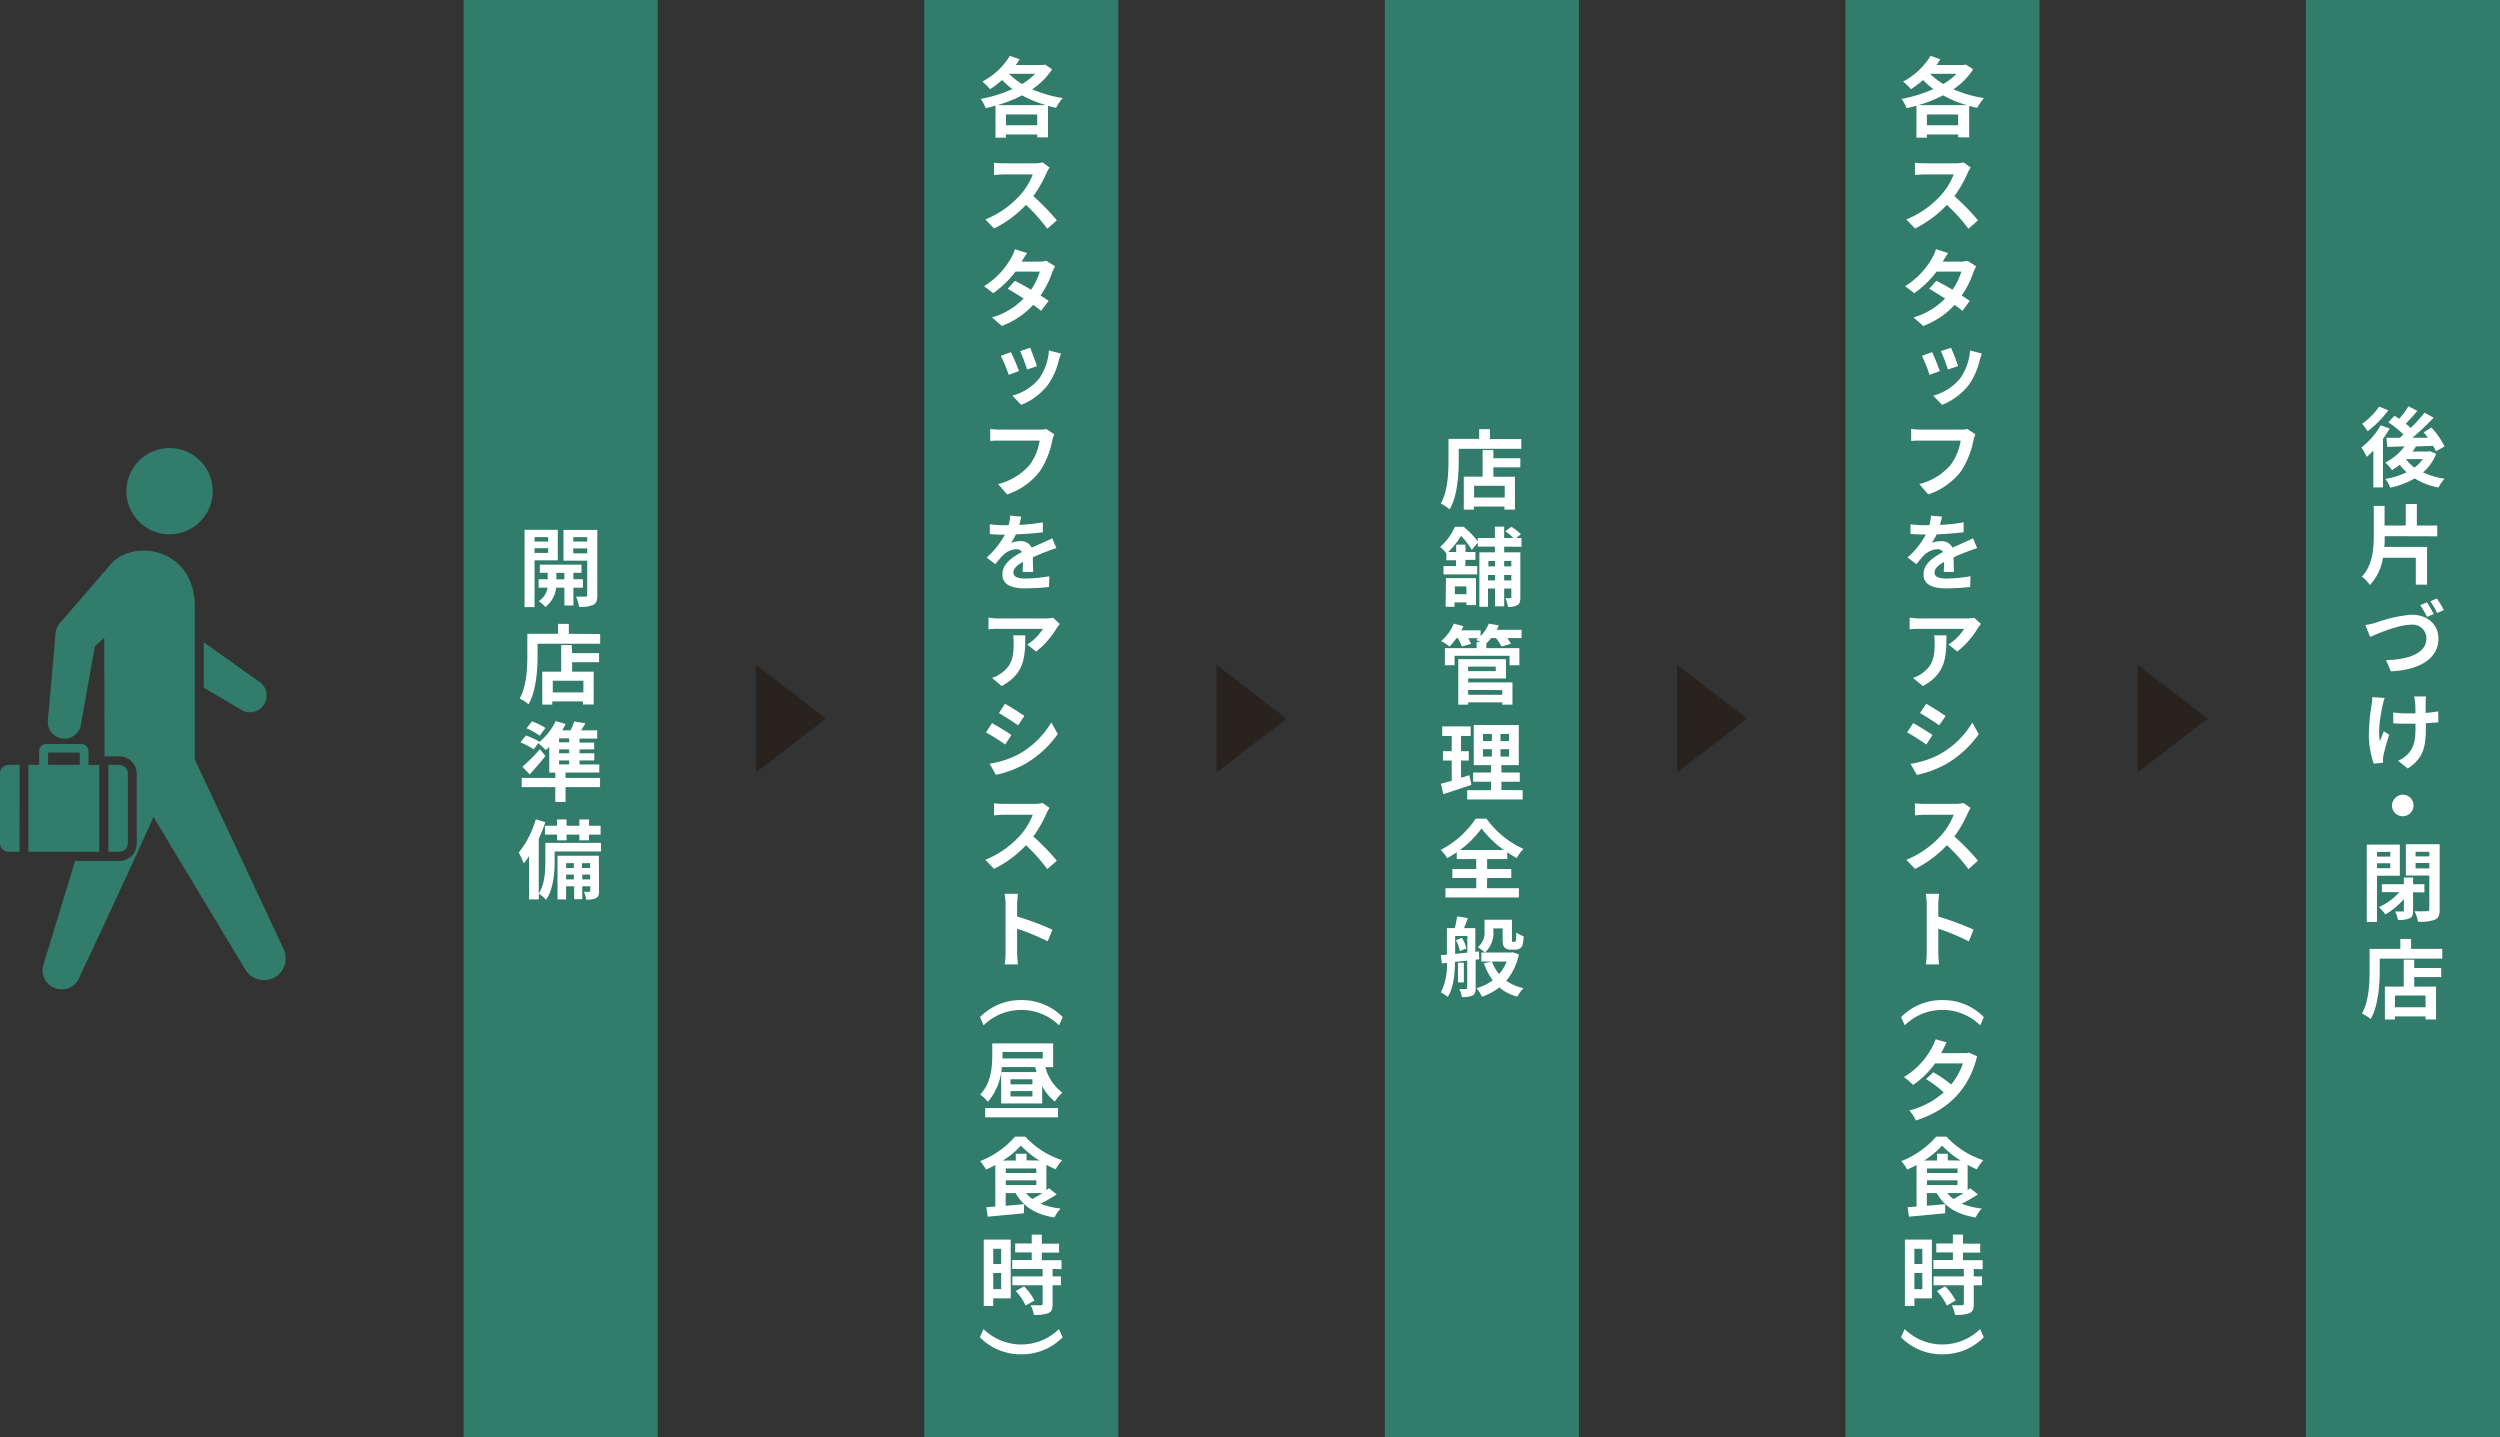 <svg id="PERGO_採用_1日の流れ-07" xmlns="http://www.w3.org/2000/svg" width="463.71" height="266.59" viewBox="0 0 463.71 266.59">
  <rect x="0" y="0" width="463.71" height="266.59" fill="#333333" stroke="none"/>
  <path id="パス_2088" data-name="パス 2088" d="M39.42,90.37a8,8,0,1,1-8.6-7.24A8,8,0,0,1,39.42,90.37ZM5.26,141.87h2v-2.56A1.32,1.32,0,0,1,8.62,138H15.1a1.32,1.32,0,0,1,1.32,1.32v2.56h2V158H5.26Zm3.66,0H14.8V139.6H8.92Zm-5.28,0h-2A1.62,1.62,0,0,0,0,143.49H0v12.93A1.61,1.61,0,0,0,1.62,158h2Zm18.46,0h-2V158h2a1.61,1.61,0,0,0,1.62-1.62h0V143.5a1.61,1.61,0,0,0-1.61-1.62Zm15.65-14.35,6.79,4a3.1,3.1,0,1,0,3.36-5.2l-10.1-7.18v8.41Zm14.72,48.22L36.13,140.86a.08.08,0,0,1,0-.07v-28.3c0-10.51-10.79-12.67-15.37-8.09l-9.4,10.88a3.71,3.71,0,0,0-1.07,2.18h0v.21l-1.38,15.7a3.1,3.1,0,1,0,6.14.82l2.54-14.3,1.74-1.6.06,22h2.74a3.23,3.23,0,0,1,3.23,3.23v12.94a3.23,3.23,0,0,1-3.23,3.23h-8.2l-6,19.68a3.567,3.567,0,0,0,6.95,1.55s9.24-19.56,13.58-29.4l17,28.25a4.031,4.031,0,0,0,7-4Z" fill="#327c6b"/>
  <g id="コンポーネント_163_6" data-name="コンポーネント 163 6">
    <path id="多角形_1" data-name="多角形 1" d="M153.22,133.3l-13,10v-20Z" fill="#20140f" opacity="0.5" style="isolation: isolate"/>
  </g>
  <g id="コンポーネント_163_6-2" data-name="コンポーネント 163 6">
    <path id="多角形_1-2" data-name="多角形 1" d="M238.64,133.3l-13,10v-20Z" fill="#20140f" opacity="0.5" style="isolation: isolate"/>
  </g>
  <g id="コンポーネント_163_6-3" data-name="コンポーネント 163 6">
    <path id="多角形_1-3" data-name="多角形 1" d="M324.07,133.3l-13,10v-20Z" fill="#20140f" opacity="0.5" style="isolation: isolate"/>
  </g>
  <g id="コンポーネント_163_6-4" data-name="コンポーネント 163 6">
    <path id="多角形_1-4" data-name="多角形 1" d="M409.5,133.3l-13,10v-20Z" fill="#20140f" opacity="0.5" style="isolation: isolate"/>
  </g>
  <rect id="長方形_2192" data-name="長方形 2192" width="36" height="266.59" transform="translate(86)" fill="#327c6b"/>
  <path id="パス_3145" data-name="パス 3145" d="M99.15,103.93v8.68H97.3V98.27h6.16v5.66Zm0-4.3v.81h2.52v-.81Zm2.52,2.93v-.88H99.15v.88Zm4.69,6.45v3.3h-1.67V109h-1.53a5.2,5.2,0,0,1-2,3.58,7.42,7.42,0,0,0-1.22-1.08,3.74,3.74,0,0,0,1.63-2.5H99.91v-1.55h1.68v-1.2h-1.46v-1.51h7.73v1.51h-1.5v1.2h1.76V109Zm-1.67-1.55v-1.2H103.2v1.2Zm6.1,2.93c0,1-.18,1.5-.75,1.8a5.71,5.71,0,0,1-2.63.37,6.85,6.85,0,0,0-.57-1.89h1.74c.24,0,.34-.1.34-.32V104h-4.4V98.3h6.27Zm-4.46-10.76v.81h2.59v-.81Zm2.59,3v-.91h-2.59v.91Z" fill="#fff"/>
  <path id="パス_3146" data-name="パス 3146" d="M111.32,117.6v1.8H99.71v2.23c0,2.58-.24,6.53-1.68,9a8.57,8.57,0,0,0-1.64-1.07c1.31-2.29,1.42-5.65,1.42-8v-4h5.7v-1.84h2v1.84Zm-5.2,3.55h5v1.68h-5v1.75h4v6.09h-2v-.57h-5.68v.59h-1.86v-6.11h3.51v-4.93h1.94Zm2.09,5.11h-5.68v2.17h5.68Z" fill="#fff"/>
  <path id="パス_3147" data-name="パス 3147" d="M111.3,146h-6.4v2.75H103V146H96.77v-1.7H103v-1h-1.12v-4.77a7,7,0,0,1-.64.59,15,15,0,0,0-1.42-1.28L99,139a13.341,13.341,0,0,0-2.46-1.3l1-1.28a13.87,13.87,0,0,1,2.5,1.15l-.06.1a11.11,11.11,0,0,0,3.09-3.92l1.84.54c-.2.4-.4.8-.64,1.18h1.55a14.2,14.2,0,0,0,.69-1.64l2.08.33c-.27.47-.55.91-.82,1.31h3V137h-3.28v.74h2.72V139h-2.72v.72h2.74v1.33h-2.74v.74h3.67v1.5H104.9v1h6.4Zm-10.13-5.77c-.91,1.14-1.92,2.33-2.93,3.41l-1.33-1.42a35.4,35.4,0,0,0,3.24-3.25Zm-1.07-3.76a10.681,10.681,0,0,0-2.43-1.37l1-1.3a11.881,11.881,0,0,1,2.5,1.23Zm5.47.48H103.7v.74h1.87Zm0,2.05H103.7v.72h1.87Zm-1.87,2.79h1.87v-.74H103.7Z" fill="#fff"/>
  <path id="パス_3148" data-name="パス 3148" d="M111.48,157.93h-8.6v1.89c0,2.08-.24,5.14-1.6,7.08a7.4,7.4,0,0,0-1.34-1.15v1.08H98.13v-8a13.16,13.16,0,0,1-1,1.31,14.87,14.87,0,0,0-.91-2,17.67,17.67,0,0,0,3.16-6.17l1.77.52a33.316,33.316,0,0,1-1.22,3.11v10.13c1.12-1.71,1.22-4.13,1.22-5.89v-3.5h10.32Zm-8.15-4.77V152h1.76v1.16h2.37V152h1.79v1.16h2.15v1.64h-2.15v1.07h-1.79V154.8h-2.37v1.07h-1.76V154.8h-2.25v-1.64Zm7.78,12.07c0,.72-.09,1.11-.54,1.36a3.68,3.68,0,0,1-1.84.26,5.14,5.14,0,0,0-.42-1.44,8.111,8.111,0,0,0,1,0c.14,0,.17,0,.17-.19v-.83H108v2.4h-1.5v-2.4H105v2.43h-1.59v-8.09h7.67ZM105,160.11V161h1.44v-.91Zm1.44,3v-.88H105v.88Zm1.5-3V161h1.52v-.91Zm1.52,3v-.88H108v.88Z" fill="#fff"/>
  <rect id="長方形_2193" data-name="長方形 2193" width="36" height="266.59" transform="translate(171.43)" fill="#327c6b"/>
  <path id="パス_3149" data-name="パス 3149" d="M195.15,12.84a13,13,0,0,1-3.7,3.72,23,23,0,0,0,5.67,1.63A9.15,9.15,0,0,0,195.88,20c-.51-.1-1-.23-1.49-.36v5.83h-2v-.53h-5.8v.6h-1.94V19.6c-.6.17-1.21.34-1.82.46a7.46,7.46,0,0,0-.93-1.71,25.8,25.8,0,0,0,5.89-1.83,15.4,15.4,0,0,1-1.92-1.68,16.34,16.34,0,0,1-2.24,1.7,11.812,11.812,0,0,0-1.41-1.42,12.91,12.91,0,0,0,5.09-4.76l1.81.63c-.22.35-.45.72-.7,1.07h5.07l.32-.1ZM194,19.5a20.42,20.42,0,0,1-4.42-1.82A23.3,23.3,0,0,1,185,19.5Zm-1.61,3.73v-2h-5.8v2Zm-5.25-9.54a13.26,13.26,0,0,0,2.44,1.89A11.691,11.691,0,0,0,192,13.69Z" fill="#fff"/>
  <path id="パス_3150" data-name="パス 3150" d="M194.67,31.07a7.768,7.768,0,0,0-.55,1,23.261,23.261,0,0,1-2.46,4.31,40,40,0,0,1,4.37,4.5l-1.78,1.55A31.62,31.62,0,0,0,190.3,38a20.7,20.7,0,0,1-5.91,4.38l-1.62-1.68a17.49,17.49,0,0,0,6.44-4.5,12.59,12.59,0,0,0,2.35-3.85h-5.33c-.66,0-1.52.09-1.86.11V30.19c.44.06,1.4.11,1.86.11h5.52a6.35,6.35,0,0,0,1.64-.18Z" fill="#fff"/>
  <path id="パス_3151" data-name="パス 3151" d="M195.71,49.4a6.859,6.859,0,0,0-.55,1.12A16.56,16.56,0,0,1,193,54.81c.59.37,1.11.72,1.51,1l-1.41,1.84c-.39-.32-.88-.7-1.46-1.1a15,15,0,0,1-5.81,3.9L184,58.88a13.27,13.27,0,0,0,5.86-3.51c-1.07-.68-2.14-1.36-2.94-1.8l1.32-1.49c.84.43,1.91,1,3,1.66a11.941,11.941,0,0,0,1.63-3.36h-4.52a18.07,18.07,0,0,1-4.13,4l-1.69-1.3a14.36,14.36,0,0,0,5-5.21,6.781,6.781,0,0,0,.72-1.65l2.26.72a15.568,15.568,0,0,0-1,1.6h3.2a5.86,5.86,0,0,0,1.36-.17Z" fill="#fff"/>
  <path id="パス_3152" data-name="パス 3152" d="M189,68.83l-1.9.7A29.482,29.482,0,0,0,185.64,66l1.87-.68A34.648,34.648,0,0,1,189,68.83Zm7.8-3.25c-.18.51-.29.85-.39,1.15a13,13,0,0,1-2,4.6,11.59,11.59,0,0,1-5,3.76l-1.63-1.7a9.72,9.72,0,0,0,4.94-3.14A10.1,10.1,0,0,0,194.55,65Zm-4.42,2.32-1.87.64a33.323,33.323,0,0,0-1.28-3.42l1.87-.61c.24.67,1.01,2.67,1.23,3.39Z" fill="#fff"/>
  <path id="パス_3153" data-name="パス 3153" d="M195.55,80.57a4.811,4.811,0,0,0-.36,1.09,15.84,15.84,0,0,1-2.32,5.76,12.72,12.72,0,0,1-6.06,4.29l-1.67-1.92A11.3,11.3,0,0,0,191,86.21a10.07,10.07,0,0,0,1.84-4.48h-7.32a15.981,15.981,0,0,0-1.85.06V79.56a15.642,15.642,0,0,0,1.85.13h7.34a4.58,4.58,0,0,0,1.21-.13Z" fill="#fff"/>
  <path id="パス_3154" data-name="パス 3154" d="M189.67,106.08c.05-.46.07-1.18.08-1.86-1.17.64-1.77,1.25-1.77,2s.73,1.09,2.24,1.09a26.871,26.871,0,0,0,4.41-.43l-.06,2a43.955,43.955,0,0,1-4.4.25c-2.42,0-4.24-.59-4.24-2.59s1.89-3.23,3.63-4.15a1.21,1.21,0,0,0-1.07-.52,3.75,3.75,0,0,0-2.43,1.09,21.637,21.637,0,0,0-1.45,1.69L183,103.42a15.43,15.43,0,0,0,3.39-4.25h-.18a20.973,20.973,0,0,1-2.62-.12V97.24a19.261,19.261,0,0,0,2.73.18h.76a7.91,7.91,0,0,0,.3-1.78l2.05.18c-.08.37-.19.91-.38,1.54a34,34,0,0,0,4.38-.47v1.83c-1.49.21-3.4.33-5,.4a11.121,11.121,0,0,1-.89,1.57,4.85,4.85,0,0,1,1.74-.31,2.15,2.15,0,0,1,2.08,1.2c.8-.37,1.44-.64,2.08-.93s1.16-.52,1.73-.8l.77,1.81c-.48.15-1.31.45-1.84.66-.69.25-1.58.61-2.53,1.06,0,.86.05,2,.07,2.7Z" fill="#fff"/>
  <path id="パス_3155" data-name="パス 3155" d="M196.57,115.74c-.16.21-.46.58-.59.8a15.75,15.75,0,0,1-3.79,4.31l-1.64-1.3a9.23,9.23,0,0,0,2.9-2.91h-8.2a14.227,14.227,0,0,0-1.9.09v-2.17a13.159,13.159,0,0,0,1.9.16h8.49a9.589,9.589,0,0,0,1.6-.13Zm-6.4,2.11c0,3.91-.08,7.09-4.37,9.4l-1.8-1.51a5.34,5.34,0,0,0,1.67-.84c2-1.4,2.35-3,2.35-5.64a8.62,8.62,0,0,0-.09-1.41Z" fill="#fff"/>
  <path id="パス_3156" data-name="パス 3156" d="M187.59,136.33l-1.13,1.77a41.717,41.717,0,0,0-3.57-2.25l1.12-1.72C185.06,134.69,186.79,135.77,187.59,136.33Zm1.28,3.61A16.22,16.22,0,0,0,195,134l1.2,2.14a18.92,18.92,0,0,1-6.24,5.65,19.6,19.6,0,0,1-5.24,1.93l-1.16-2.07A17.22,17.22,0,0,0,188.87,139.94ZM190,132.8l-1.17,1.73c-.88-.61-2.51-1.68-3.55-2.26l1.13-1.73C187.46,131.12,189.19,132.22,190,132.8Z" fill="#fff"/>
  <path id="パス_3157" data-name="パス 3157" d="M194.67,149.85a8,8,0,0,0-.55,1,23.581,23.581,0,0,1-2.46,4.31,40.822,40.822,0,0,1,4.37,4.49l-1.78,1.56a31.679,31.679,0,0,0-3.95-4.44,20.55,20.55,0,0,1-5.91,4.39l-1.62-1.68a17.61,17.61,0,0,0,6.44-4.5,12.75,12.75,0,0,0,2.35-3.86h-5.33c-.66,0-1.52.1-1.86.11V149a16.3,16.3,0,0,0,1.86.11h5.52a6.929,6.929,0,0,0,1.64-.17Z" fill="#fff"/>
  <path id="パス_3158" data-name="パス 3158" d="M194.33,174.61a40.856,40.856,0,0,0-5.67-2.35v4.44c0,.45.08,1.54.15,2.18h-2.45a15.763,15.763,0,0,0,.16-2.18v-9a10.45,10.45,0,0,0-.18-1.91h2.45c0,.56-.13,1.25-.13,1.91V170a52,52,0,0,1,6.55,2.44Z" fill="#fff"/>
  <path id="パス_3159" data-name="パス 3159" d="M189.43,185.5a10.56,10.56,0,0,1,7.69,3.16l-.68,1.52a10,10,0,0,0-14,0l-.67-1.52a10.55,10.55,0,0,1,7.66-3.16Z" fill="#fff"/>
  <path id="パス_3160" data-name="パス 3160" d="M193.9,197.93a8.63,8.63,0,0,0,3.15,4.74,7.81,7.81,0,0,0-1.39,1.65,8.39,8.39,0,0,1-2.35-2.9v3.25H185.7v-5.82h6.57c-.1-.31-.18-.61-.26-.92h-6.18a11.17,11.17,0,0,1-2.59,6.44,7.32,7.32,0,0,0-1.43-1.35c2.05-2.12,2.24-5.17,2.24-7.28v-2.21h11.29v4.4Zm-11.16,7.59h13.5v1.73h-13.5Zm3.2-9.76v.57h7.47v-1.21h-7.46Zm5.56,4.42h-4.07v.94h4.07Zm0,2.19h-4.07v1h4.07Z" fill="#fff"/>
  <path id="パス_3161" data-name="パス 3161" d="M196,221.54a28.23,28.23,0,0,1-3,1.73,14,14,0,0,0,3.72.89,7.15,7.15,0,0,0-1.14,1.67c-3.49-.58-5.79-2-7.2-4.53h-1.84v2.35l3.39-.29v1.68c-2.37.24-4.88.47-6.72.63l-.26-1.75,1.67-.13v-7.71a17.392,17.392,0,0,1-1.73.86,8.241,8.241,0,0,0-1.1-1.57,16.53,16.53,0,0,0,6.48-4.54h1.9a16.08,16.08,0,0,0,6.84,4.37,8.539,8.539,0,0,0-1.2,1.7c-.56-.25-1.14-.53-1.72-.84v4.69a5,5,0,0,0,.48-.35Zm-3.2-6.28a16.489,16.489,0,0,1-3.44-2.77,15.82,15.82,0,0,1-3.33,2.77h2.38V214h2v1.23Zm-6.24,2.31h5.66v-.84h-5.66Zm0,2.24h5.66v-.88h-5.66Zm3.76,1.49a6,6,0,0,0,1.15,1.1c.59-.32,1.27-.7,1.87-1.1Z" fill="#fff"/>
  <path id="パス_3162" data-name="パス 3162" d="M187.48,240.82h-3.25v1.41h-1.76v-12.3h5Zm-3.25-9.19v2.82h1.47v-2.82Zm1.47,7.49v-3h-1.47v3Zm9.54-3.75v1.38h1.54v1.65h-1.54v3.49c0,.91-.17,1.39-.8,1.68a7.11,7.11,0,0,1-2.67.32,6.12,6.12,0,0,0-.61-1.79h1.91c.24,0,.33-.07.33-.29V238.4h-5.62v-1.65h5.62v-1.38h-5.65v-1.66h3.62V232.3H188.3v-1.66h3.07V229h1.87v1.68h3.2v1.66h-3.2v1.41h3.65v1.66Zm-5.3,3.22a10.82,10.82,0,0,1,1.94,2.63l-1.63.94a11.36,11.36,0,0,0-1.83-2.69Z" fill="#fff"/>
  <path id="パス_3163" data-name="パス 3163" d="M189.43,251.2a10.59,10.59,0,0,1-7.68-3.15l.67-1.53a10,10,0,0,0,14,0l.68,1.53a10.59,10.59,0,0,1-7.67,3.15Z" fill="#fff"/>
  <rect id="長方形_2194" data-name="長方形 2194" width="36" height="266.59" transform="translate(256.86)" fill="#327c6b"/>
  <path id="パス_3164" data-name="パス 3164" d="M282.18,81.44v1.8H270.57v2.23c0,2.58-.24,6.53-1.68,9a8.338,8.338,0,0,0-1.65-1.07c1.31-2.29,1.43-5.66,1.43-8v-4h5.69V79.6h2v1.84ZM277,85h5v1.68h-5v1.75h4v6.09h-1.95v-.57h-5.68v.59h-1.86V88.42H275V83.48h2Zm2.1,5.11h-5.68v2.17h5.68Z" fill="#fff"/>
  <path id="パス_3165" data-name="パス 3165" d="M279,101.39v1.06h3v8.33c0,.74-.1,1.17-.55,1.46a3.21,3.21,0,0,1-1.74.32,5.671,5.671,0,0,0-.48-1.62,6.619,6.619,0,0,0,.91,0c.14,0,.19,0,.19-.19v-1.58H279v3.3h-1.69v-3.3H276v3.38h-1.6v-10.1h2.88v-1.06h-3.17v-.74L273,102a15.1,15.1,0,0,0-2-2.61,15.11,15.11,0,0,1-2.37,3h1.47v-1.36h1.73v1.36h1.84v1.46H271.8V105H274v1.54h-6.25V105h2.32v-1.08h-1.79v-1.27a6.069,6.069,0,0,0-1.17-1.2,10.63,10.63,0,0,0,2.76-3.74h1.61a15.581,15.581,0,0,1,2.63,2.72v-.64h3.17v-2.1H279v2.1h1.72a10.34,10.34,0,0,0-1.51-1.25l1.12-.83a8,8,0,0,1,1.76,1.39l-.83.69h.95v1.63Zm-10.8,5.84h5.57v5H272v-.5h-2.21v.82h-1.65Zm1.65,1.54v1.44H272v-1.44Zm6.22-4.72v1h1.24v-1Zm1.24,3.6v-1H276v1Zm1.69-3.6v1h1.33v-1Zm1.33,3.6v-1H279v1Z" fill="#fff"/>
  <path id="パス_3166" data-name="パス 3166" d="M282.22,118.35h-2.64a7.811,7.811,0,0,1,.67,1.07l-1.76.5a8.622,8.622,0,0,0-1-1.57h-.92a8.429,8.429,0,0,1-.88,1v.87h6.13v3.17H280v-1.75H269.8v1.75H268v-3.17h5.89V119.1h.7c-.28-.16-.59-.3-.8-.4.13-.1.28-.21.4-.32h-1.87a7.379,7.379,0,0,1,.53,1.05l-1.71.49a9.3,9.3,0,0,0-.72-1.54h-.28a11.482,11.482,0,0,1-1.28,1.54,9.48,9.48,0,0,0-1.55-1,8.56,8.56,0,0,0,2.35-3.25l1.78.48c-.11.26-.24.51-.37.77h3.56v1.07a7.4,7.4,0,0,0,1.52-2.32L278,116a8.76,8.76,0,0,1-.39.82h4.64Zm-9.9,8.23h8.22v4.13h-1.89v-.44h-6.33v.44h-1.83v-8.44h8.84v3.57h-7Zm0-2.93v.83h5.12v-.83Zm0,4.32v.9h6.33V128Z" fill="#fff"/>
  <path id="パス_3167" data-name="パス 3167" d="M272.92,145.57c-1.76.62-3.68,1.23-5.21,1.73l-.44-1.94c.56-.14,1.22-.32,2-.53v-3.76h-1.62v-1.74h1.62v-2.82h-1.76v-1.78h5.28v1.78H271v2.82h1.44v1.74H271v3.2l1.56-.49Zm9.51,1v1.72H272.14v-1.72h4.42V145h-3.32v-1.71h3.32v-1.37h-3.2v-7.45h8.35v7.45h-3.22v1.37h3.4V145h-3.4v1.53Zm-7.36-9.11h1.65v-1.33h-1.65Zm0,2.88h1.65v-1.38h-1.65Zm4.83-4.21h-1.58v1.33h1.58Zm0,2.83h-1.58v1.38h1.58Z" fill="#fff"/>
  <path id="パス_3168" data-name="パス 3168" d="M275.81,164.75h5.92v1.72H268.11v-1.72h5.71v-1.9h-4.43v-1.67h4.43v-1.84H270.2v-1.26a19.238,19.238,0,0,1-1.77,1.1,7,7,0,0,0-1.2-1.53,17.52,17.52,0,0,0,6.49-5.8h2a17,17,0,0,0,6.85,5.6,9.49,9.49,0,0,0-1.26,1.72c-.58-.32-1.15-.68-1.73-1.08v1.25h-3.74v1.84h4.48v1.67h-4.48Zm3.12-7.09a19.21,19.21,0,0,1-4.13-4,18.41,18.41,0,0,1-4,4Z" fill="#fff"/>
  <path id="パス_3169" data-name="パス 3169" d="M273.71,178v5.23c0,.72-.11,1.14-.56,1.41a4.08,4.08,0,0,1-2,.29,5.8,5.8,0,0,0-.45-1.49h1.2c.2,0,.24-.07.24-.26v-5l-2.27.24c0,2.12-.26,4.79-1.33,6.5a6,6,0,0,0-1.28-.83,11.26,11.26,0,0,0,1.12-5.49l-.93.1-.19-1.52,1.12-.1v-4.93h1.46a18.621,18.621,0,0,0,.43-2.18l2,.32c-.24.66-.49,1.32-.72,1.86h2.1v4.4l.67-.08.05,1.46Zm-3.81-1.07,2.27-.23v-3.09H269.9Zm1.26-3a6.141,6.141,0,0,1,.82,2l-1.2.48a6.66,6.66,0,0,0-.72-2Zm.36,8.29h-1.09v-3.65h1.09Zm10.21-5.2a11.32,11.32,0,0,1-2.34,4.9,8.66,8.66,0,0,0,3.19,1.37,7.09,7.09,0,0,0-1.14,1.57,8.64,8.64,0,0,1-3.35-1.71,11,11,0,0,1-3.21,1.73,7.62,7.62,0,0,0-1-1.59,8.83,8.83,0,0,0,3-1.47,11.09,11.09,0,0,1-1.63-3.14l1.47-.33h-1.95v-1.67h.67a10.412,10.412,0,0,0-1.33-1,3.47,3.47,0,0,0,1.25-3V170.6h5.09v4.01c0,.05.09.08.16.08h.25a.29.29,0,0,0,.21-.06c.06,0,.1-.13.13-.34s.05-.72.06-1.33a4.72,4.72,0,0,0,1.36.71,8.438,8.438,0,0,1-.22,1.65,1.11,1.11,0,0,1-.55.64,1.84,1.84,0,0,1-.86.19h-.83a1.54,1.54,0,0,1-1.08-.4c-.25-.26-.36-.61-.36-1.6V172.2H277v.48a4.92,4.92,0,0,1-1.57,4h4.8l.31-.06Zm-5,1.33a8.091,8.091,0,0,0,1.32,2.33,7.5,7.5,0,0,0,1.4-2.33Z" fill="#fff"/>
  <rect id="長方形_2195" data-name="長方形 2195" width="36" height="266.59" transform="translate(342.29)" fill="#327c6b"/>
  <path id="パス_3170" data-name="パス 3170" d="M366,12.84a12.81,12.81,0,0,1-3.69,3.72A22.87,22.87,0,0,0,368,18.19,9.1,9.1,0,0,0,366.74,20c-.51-.1-1-.23-1.49-.36v5.83H363.2v-.53h-5.79v.59h-1.94V19.6c-.61.17-1.22.33-1.82.46a8.31,8.31,0,0,0-.93-1.71,26,26,0,0,0,5.89-1.83,15.4,15.4,0,0,1-1.92-1.68,16.343,16.343,0,0,1-2.24,1.7A12.6,12.6,0,0,0,353,15.12a13,13,0,0,0,5.09-4.76l1.81.63c-.23.35-.45.72-.71,1.07h5.08l.32-.1Zm-1.18,6.66a20.209,20.209,0,0,1-4.42-1.82,23.14,23.14,0,0,1-4.58,1.82Zm-1.62,3.73v-2h-5.79v2ZM358,13.69a13,13,0,0,0,2.45,1.89,11.689,11.689,0,0,0,2.45-1.89Z" fill="#fff"/>
  <path id="パス_3171" data-name="パス 3171" d="M365.52,31.07a7.877,7.877,0,0,0-.54,1,23.109,23.109,0,0,1-2.47,4.31,39.111,39.111,0,0,1,4.37,4.5l-1.77,1.55a31.735,31.735,0,0,0-4-4.43,20.52,20.52,0,0,1-5.9,4.38l-1.62-1.68a17.37,17.37,0,0,0,6.43-4.5,12.44,12.44,0,0,0,2.36-3.85h-5.33c-.66,0-1.52.09-1.86.11V30.19a18.6,18.6,0,0,0,1.86.11h5.52a6.26,6.26,0,0,0,1.63-.18Z" fill="#fff"/>
  <path id="パス_3172" data-name="パス 3172" d="M366.56,49.4a6.841,6.841,0,0,0-.54,1.12,16.56,16.56,0,0,1-2.16,4.29c.59.37,1.1.72,1.5,1L364,57.66c-.39-.32-.89-.7-1.46-1.1a15,15,0,0,1-5.81,3.9l-1.81-1.58a13.33,13.33,0,0,0,5.86-3.51c-1.08-.68-2.15-1.36-2.95-1.81l1.33-1.48c.83.43,1.91,1,3,1.66a11.67,11.67,0,0,0,1.63-3.36H359.2a18.27,18.27,0,0,1-4.13,4l-1.7-1.3a14.4,14.4,0,0,0,5-5.21,7.191,7.191,0,0,0,.72-1.65l2.26.72a16.71,16.71,0,0,0-1,1.6h3.21a5.86,5.86,0,0,0,1.36-.17Z" fill="#fff"/>
  <path id="パス_3173" data-name="パス 3173" d="M359.81,68.83l-1.91.7A27.911,27.911,0,0,0,356.5,66l1.87-.68C358.78,66.08,359.5,68,359.81,68.83Zm7.79-3.25-.38,1.15a12.85,12.85,0,0,1-2,4.6,11.56,11.56,0,0,1-5,3.76l-1.64-1.7a9.71,9.71,0,0,0,4.95-3.14A10.1,10.1,0,0,0,365.41,65Zm-4.41,2.32-1.88.64A29.218,29.218,0,0,0,360,65.12l1.88-.61A33.9,33.9,0,0,1,363.19,67.9Z" fill="#fff"/>
  <path id="パス_3174" data-name="パス 3174" d="M366.4,80.57a4.788,4.788,0,0,0-.35,1.09,16.21,16.21,0,0,1-2.32,5.76,12.8,12.8,0,0,1-6.07,4.29L356,89.79a11.3,11.3,0,0,0,5.83-3.58,10.18,10.18,0,0,0,1.84-4.48h-7.32a16.169,16.169,0,0,0-1.86.06V79.56a16,16,0,0,0,1.86.13h7.33a4.65,4.65,0,0,0,1.22-.13Z" fill="#fff"/>
  <path id="パス_3175" data-name="パス 3175" d="M360.53,106.08c.05-.46.06-1.18.08-1.86-1.17.64-1.78,1.25-1.78,2s.74,1.09,2.24,1.09a26.881,26.881,0,0,0,4.42-.43l-.06,2a43.955,43.955,0,0,1-4.4.25c-2.42,0-4.25-.59-4.25-2.59s1.89-3.23,3.64-4.15a1.22,1.22,0,0,0-1.08-.52,3.79,3.79,0,0,0-2.43,1.09,20.26,20.26,0,0,0-1.44,1.69l-1.65-1.25a15.18,15.18,0,0,0,3.4-4.26H357a23.12,23.12,0,0,1-2.63-.11V97.24a19.4,19.4,0,0,0,2.74.18h.75a8,8,0,0,0,.31-1.78l2.05.18c-.08.37-.2.91-.39,1.54a33.911,33.911,0,0,0,4.39-.47v1.83c-1.49.2-3.39.33-5,.4a11.138,11.138,0,0,1-.9,1.57,4.91,4.91,0,0,1,1.75-.31,2.16,2.16,0,0,1,2.08,1.2c.8-.37,1.44-.64,2.08-.93s1.15-.52,1.73-.8l.77,1.81c-.48.15-1.31.45-1.84.66-.69.25-1.59.61-2.53,1.06,0,.86.05,2,.06,2.7Z" fill="#fff"/>
  <path id="パス_3176" data-name="パス 3176" d="M367.43,115.74a8.636,8.636,0,0,0-.59.8,15.8,15.8,0,0,1-3.8,4.31l-1.63-1.3a9.34,9.34,0,0,0,2.9-2.91h-8.2a14.227,14.227,0,0,0-1.9.09v-2.17a13,13,0,0,0,1.9.16h8.48a9.628,9.628,0,0,0,1.61-.13Zm-6.4,2.11c0,3.91-.08,7.09-4.37,9.4l-1.83-1.51a5.34,5.34,0,0,0,1.67-.84c2-1.4,2.35-3.05,2.35-5.64a8.657,8.657,0,0,0-.1-1.41Z" fill="#fff"/>
  <path id="パス_3177" data-name="パス 3177" d="M358.45,136.33l-1.14,1.76c-.89-.62-2.53-1.69-3.57-2.24l1.12-1.72C355.92,134.69,357.65,135.77,358.45,136.33Zm1.28,3.61a16.22,16.22,0,0,0,6.1-5.91l1.2,2.14a19.12,19.12,0,0,1-6.24,5.65,19.8,19.8,0,0,1-5.24,1.92l-1.17-2.06a17.279,17.279,0,0,0,5.35-1.74Zm1.14-7.14-1.17,1.73c-.88-.61-2.52-1.69-3.56-2.26l1.14-1.73c1.04.58,2.77,1.68,3.59,2.26Z" fill="#fff"/>
  <path id="パス_3178" data-name="パス 3178" d="M365.52,149.85a8.112,8.112,0,0,0-.54,1,23.111,23.111,0,0,1-2.47,4.31,39.934,39.934,0,0,1,4.37,4.49l-1.77,1.56a31.778,31.778,0,0,0-4-4.44,20.37,20.37,0,0,1-5.9,4.39l-1.62-1.68a17.48,17.48,0,0,0,6.43-4.5,12.59,12.59,0,0,0,2.36-3.86h-5.33c-.66,0-1.52.1-1.86.11V149a16,16,0,0,0,1.86.11h5.52a6.839,6.839,0,0,0,1.63-.17Z" fill="#fff"/>
  <path id="パス_3179" data-name="パス 3179" d="M365.19,174.61a42.18,42.18,0,0,0-5.67-2.36v4.45c0,.45.08,1.54.14,2.18h-2.44a17.471,17.471,0,0,0,.16-2.18v-9a11.42,11.42,0,0,0-.18-1.91h2.45c0,.56-.13,1.25-.13,1.91V170a54.3,54.3,0,0,1,6.55,2.43Z" fill="#fff"/>
  <path id="パス_3180" data-name="パス 3180" d="M360.29,185.5a10.54,10.54,0,0,1,7.68,3.16l-.67,1.52a10,10,0,0,0-14,0l-.67-1.52a10.52,10.52,0,0,1,7.66-3.16Z" fill="#fff"/>
  <path id="パス_3181" data-name="パス 3181" d="M366.72,195.92c-1.61,6.56-5.81,10.14-11.36,11.91a8.1,8.1,0,0,0-1.2-1.86,15.25,15.25,0,0,0,6.37-3.35,20.49,20.49,0,0,0-3.28-2.46l1.34-1.27a20.511,20.511,0,0,1,3.32,2.28,13.289,13.289,0,0,0,2.19-3.93h-5.17a16.09,16.09,0,0,1-4.1,4,12.106,12.106,0,0,0-1.68-1.47,14,14,0,0,0,5.89-7l2,.57a21.479,21.479,0,0,1-1,2h4.79l.35-.1Z" fill="#fff"/>
  <path id="パス_3182" data-name="パス 3182" d="M366.87,221.54a29.286,29.286,0,0,1-3,1.73,14,14,0,0,0,3.71.89,7.43,7.43,0,0,0-1.13,1.67c-3.49-.58-5.8-2-7.21-4.53H357.4v2.35l3.4-.29v1.68c-2.37.24-4.88.47-6.72.63l-.26-1.75,1.67-.13v-7.71c-.57.32-1.16.61-1.73.86a7.87,7.87,0,0,0-1.11-1.57,16.39,16.39,0,0,0,6.48-4.54h1.91a16,16,0,0,0,6.83,4.37,9,9,0,0,0-1.2,1.7q-.84-.37-1.71-.84v4.69a5,5,0,0,0,.48-.35Zm-3.2-6.28a16.83,16.83,0,0,1-3.45-2.77,15.78,15.78,0,0,1-3.32,2.77h2.38V214h2v1.23Zm-6.25,2.31h5.67v-.84h-5.67Zm0,2.24h5.67v-.88h-5.67Zm3.77,1.49a6,6,0,0,0,1.15,1.1c.59-.32,1.26-.7,1.87-1.1Z" fill="#fff"/>
  <path id="パス_3183" data-name="パス 3183" d="M358.34,240.82h-3.25v1.41h-1.76v-12.3h5Zm-3.25-9.19v2.82h1.47v-2.82Zm1.47,7.49v-3h-1.47v3Zm9.54-3.75v1.38h1.54v1.65H366.1v3.49c0,.91-.18,1.39-.8,1.68a7.14,7.14,0,0,1-2.67.32,6.77,6.77,0,0,0-.61-1.79h1.9c.24,0,.34-.07.34-.29V238.4h-5.62v-1.65h5.62v-1.38h-5.65v-1.66h3.62V232.3h-3.08v-1.66h3.08V229h1.87v1.68h3.2v1.66h-3.2v1.41h3.65v1.66Zm-5.3,3.22a11.091,11.091,0,0,1,1.94,2.63l-1.63.94a11.361,11.361,0,0,0-1.83-2.69Z" fill="#fff"/>
  <path id="パス_3184" data-name="パス 3184" d="M360.29,251.2a10.55,10.55,0,0,1-7.68-3.15l.67-1.53a10,10,0,0,0,14,0l.67,1.53a10.57,10.57,0,0,1-7.66,3.15Z" fill="#fff"/>
  <rect id="長方形_2196" data-name="長方形 2196" width="36" height="266.59" transform="translate(427.71)" fill="#327c6b"/>
  <path id="パス_3185" data-name="パス 3185" d="M443.25,79.48A22.688,22.688,0,0,1,442,81.41v9h-1.78V83.56A13.545,13.545,0,0,1,439,84.74,12.521,12.521,0,0,0,438,83a13.68,13.68,0,0,0,3.57-4.12ZM443,76.1a19.73,19.73,0,0,1-3.85,3.9,12.6,12.6,0,0,0-1-1.4,13.279,13.279,0,0,0,3.14-3.17Zm8.87,8.07a8.75,8.75,0,0,1-2.43,3.45,14,14,0,0,0,4,1.17,7.09,7.09,0,0,0-1.14,1.64,12.88,12.88,0,0,1-4.41-1.69,15.66,15.66,0,0,1-4.53,1.72,6.342,6.342,0,0,0-.92-1.62,13.88,13.88,0,0,0,3.94-1.25,8.79,8.79,0,0,1-1.26-1.39,15.452,15.452,0,0,1-1.44,1,11.487,11.487,0,0,0-1.24-1.41,10.15,10.15,0,0,0,3.57-3l-3.2.1-.16-1.68h2.47l.69-.61A18.908,18.908,0,0,0,443,78.34l1.13-1.23c.28.17.58.37.88.57a16.5,16.5,0,0,0,1.72-2.32l1.65.85c-.69.83-1.48,1.7-2.15,2.37a11,11,0,0,1,.91.8,28.083,28.083,0,0,0,2.58-2.83l1.68.93a53.546,53.546,0,0,1-3.92,3.71h2.86a12,12,0,0,0-.79-1L451,79.3a15.65,15.65,0,0,1,2.43,3.51l-1.6.89a8.626,8.626,0,0,0-.53-1l-3.18.11c-.2.32-.4.64-.63.94h2.9l.3-.06Zm-5.6,1a7.32,7.32,0,0,0,1.58,1.56,7.379,7.379,0,0,0,1.54-1.57h-3.12Z" fill="#fff"/>
  <path id="パス_3186" data-name="パス 3186" d="M442.32,99.45c0,.68,0,1.36-.06,2h7.92v7h-2.09v-5H442a9.64,9.64,0,0,1-2.42,5.07,6.529,6.529,0,0,0-1.49-1.57c2-2.14,2.21-5.09,2.21-7.78V93.84h2v3.64h3.93v-4h2.06v4h3.78v2Z" fill="#fff"/>
  <path id="パス_3187" data-name="パス 3187" d="M440.66,115.51a25,25,0,0,1,6.63-1.49c2.8,0,5,1.62,5,4.5,0,3.5-3.35,5.76-8.82,6l-.9-2.08c4.19-.08,7.49-1.29,7.49-4a2.54,2.54,0,0,0-2.86-2.56c-2.29,0-5.94,1.54-7.58,2.26l-.88-2.2a17.7,17.7,0,0,0,1.92-.43Zm10.76-1.62-1.25.53a24.883,24.883,0,0,0-1.24-2.18l1.24-.51C450.57,112.31,451.11,113.3,451.42,113.89Zm1.87-.73-1.25.54a13.628,13.628,0,0,0-1.25-2.16L452,111a18.929,18.929,0,0,1,1.29,2.16Z" fill="#fff"/>
  <path id="パス_3188" data-name="パス 3188" d="M442.32,129.46a9.167,9.167,0,0,0-.36,1.27c-.39,1.72-.93,4.8-.53,6.72.21-.47.49-1.22.73-1.8l1,.63c-.45,1.34-.86,2.9-1.06,3.78a6.512,6.512,0,0,0-.09.75v.66l-1.71.17a16.79,16.79,0,0,1-.92-5,37.312,37.312,0,0,1,.53-6,7.776,7.776,0,0,0,.1-1.34Zm9.94,4.52c-.62.06-1.42.12-2.3.17v.51c0,3.65-.29,5.89-3.36,7.88l-1.8-1.43a6,6,0,0,0,1.81-1.23c1.19-1.25,1.43-2.61,1.43-5.23v-.42h-1.73c-.67,0-1.62,0-2.4-.08v-2a16.518,16.518,0,0,0,2.37.17h1.74a19.583,19.583,0,0,0-.06-2.08,8.363,8.363,0,0,0-.18-1.06H450a6.388,6.388,0,0,0-.08,1.06c0,.34,0,1.12,0,2,.88-.08,1.7-.18,2.34-.29Z" fill="#fff"/>
  <path id="パス_3189" data-name="パス 3189" d="M445.72,147.4a2,2,0,1,1-2.05,2A2.07,2.07,0,0,1,445.72,147.4Z" fill="#fff"/>
  <path id="パス_3190" data-name="パス 3190" d="M440.9,162.44V171H439V156.66h6.13v5.78Zm0-4.4v.85h2.46V158Zm2.46,3v-.92H440.9v.92Zm4.23,4.45v3.39c0,.77-.13,1.22-.66,1.46a4.93,4.93,0,0,1-2.13.29,6.671,6.671,0,0,0-.55-1.57h1.37c.19,0,.26-.05.26-.22v-2.08a13.261,13.261,0,0,1-3.44,2.85,7.74,7.74,0,0,0-1.19-1.36,10.93,10.93,0,0,0,3.78-2.77H441.8V164h4.08v-1.23h1.71V164h2.1v1.54Zm4.93,3.2c0,1.06-.22,1.6-.88,1.9a7.89,7.89,0,0,1-3.14.37,7.081,7.081,0,0,0-.64-1.95c.93.06,2,0,2.32,0s.42-.1.42-.38V162.4h-4.35v-5.81h6.27ZM448.05,158v.85h2.55V158Zm2.55,3.07v-1h-2.55v1Z" fill="#fff"/>
  <path id="パス_3191" data-name="パス 3191" d="M453,176v1.81H441.4V180c0,2.58-.24,6.53-1.68,9a9.147,9.147,0,0,0-1.62-1c1.31-2.29,1.42-5.65,1.42-8v-4h5.7v-1.84h2V176Zm-5.2,3.55h5v1.68h-5V183h4.05v6.09H449.9v-.57h-5.68v.59h-1.86V183h3.5v-5h1.94Zm2.1,5.11h-5.68v2.17h5.68Z" fill="#fff"/>
</svg>
